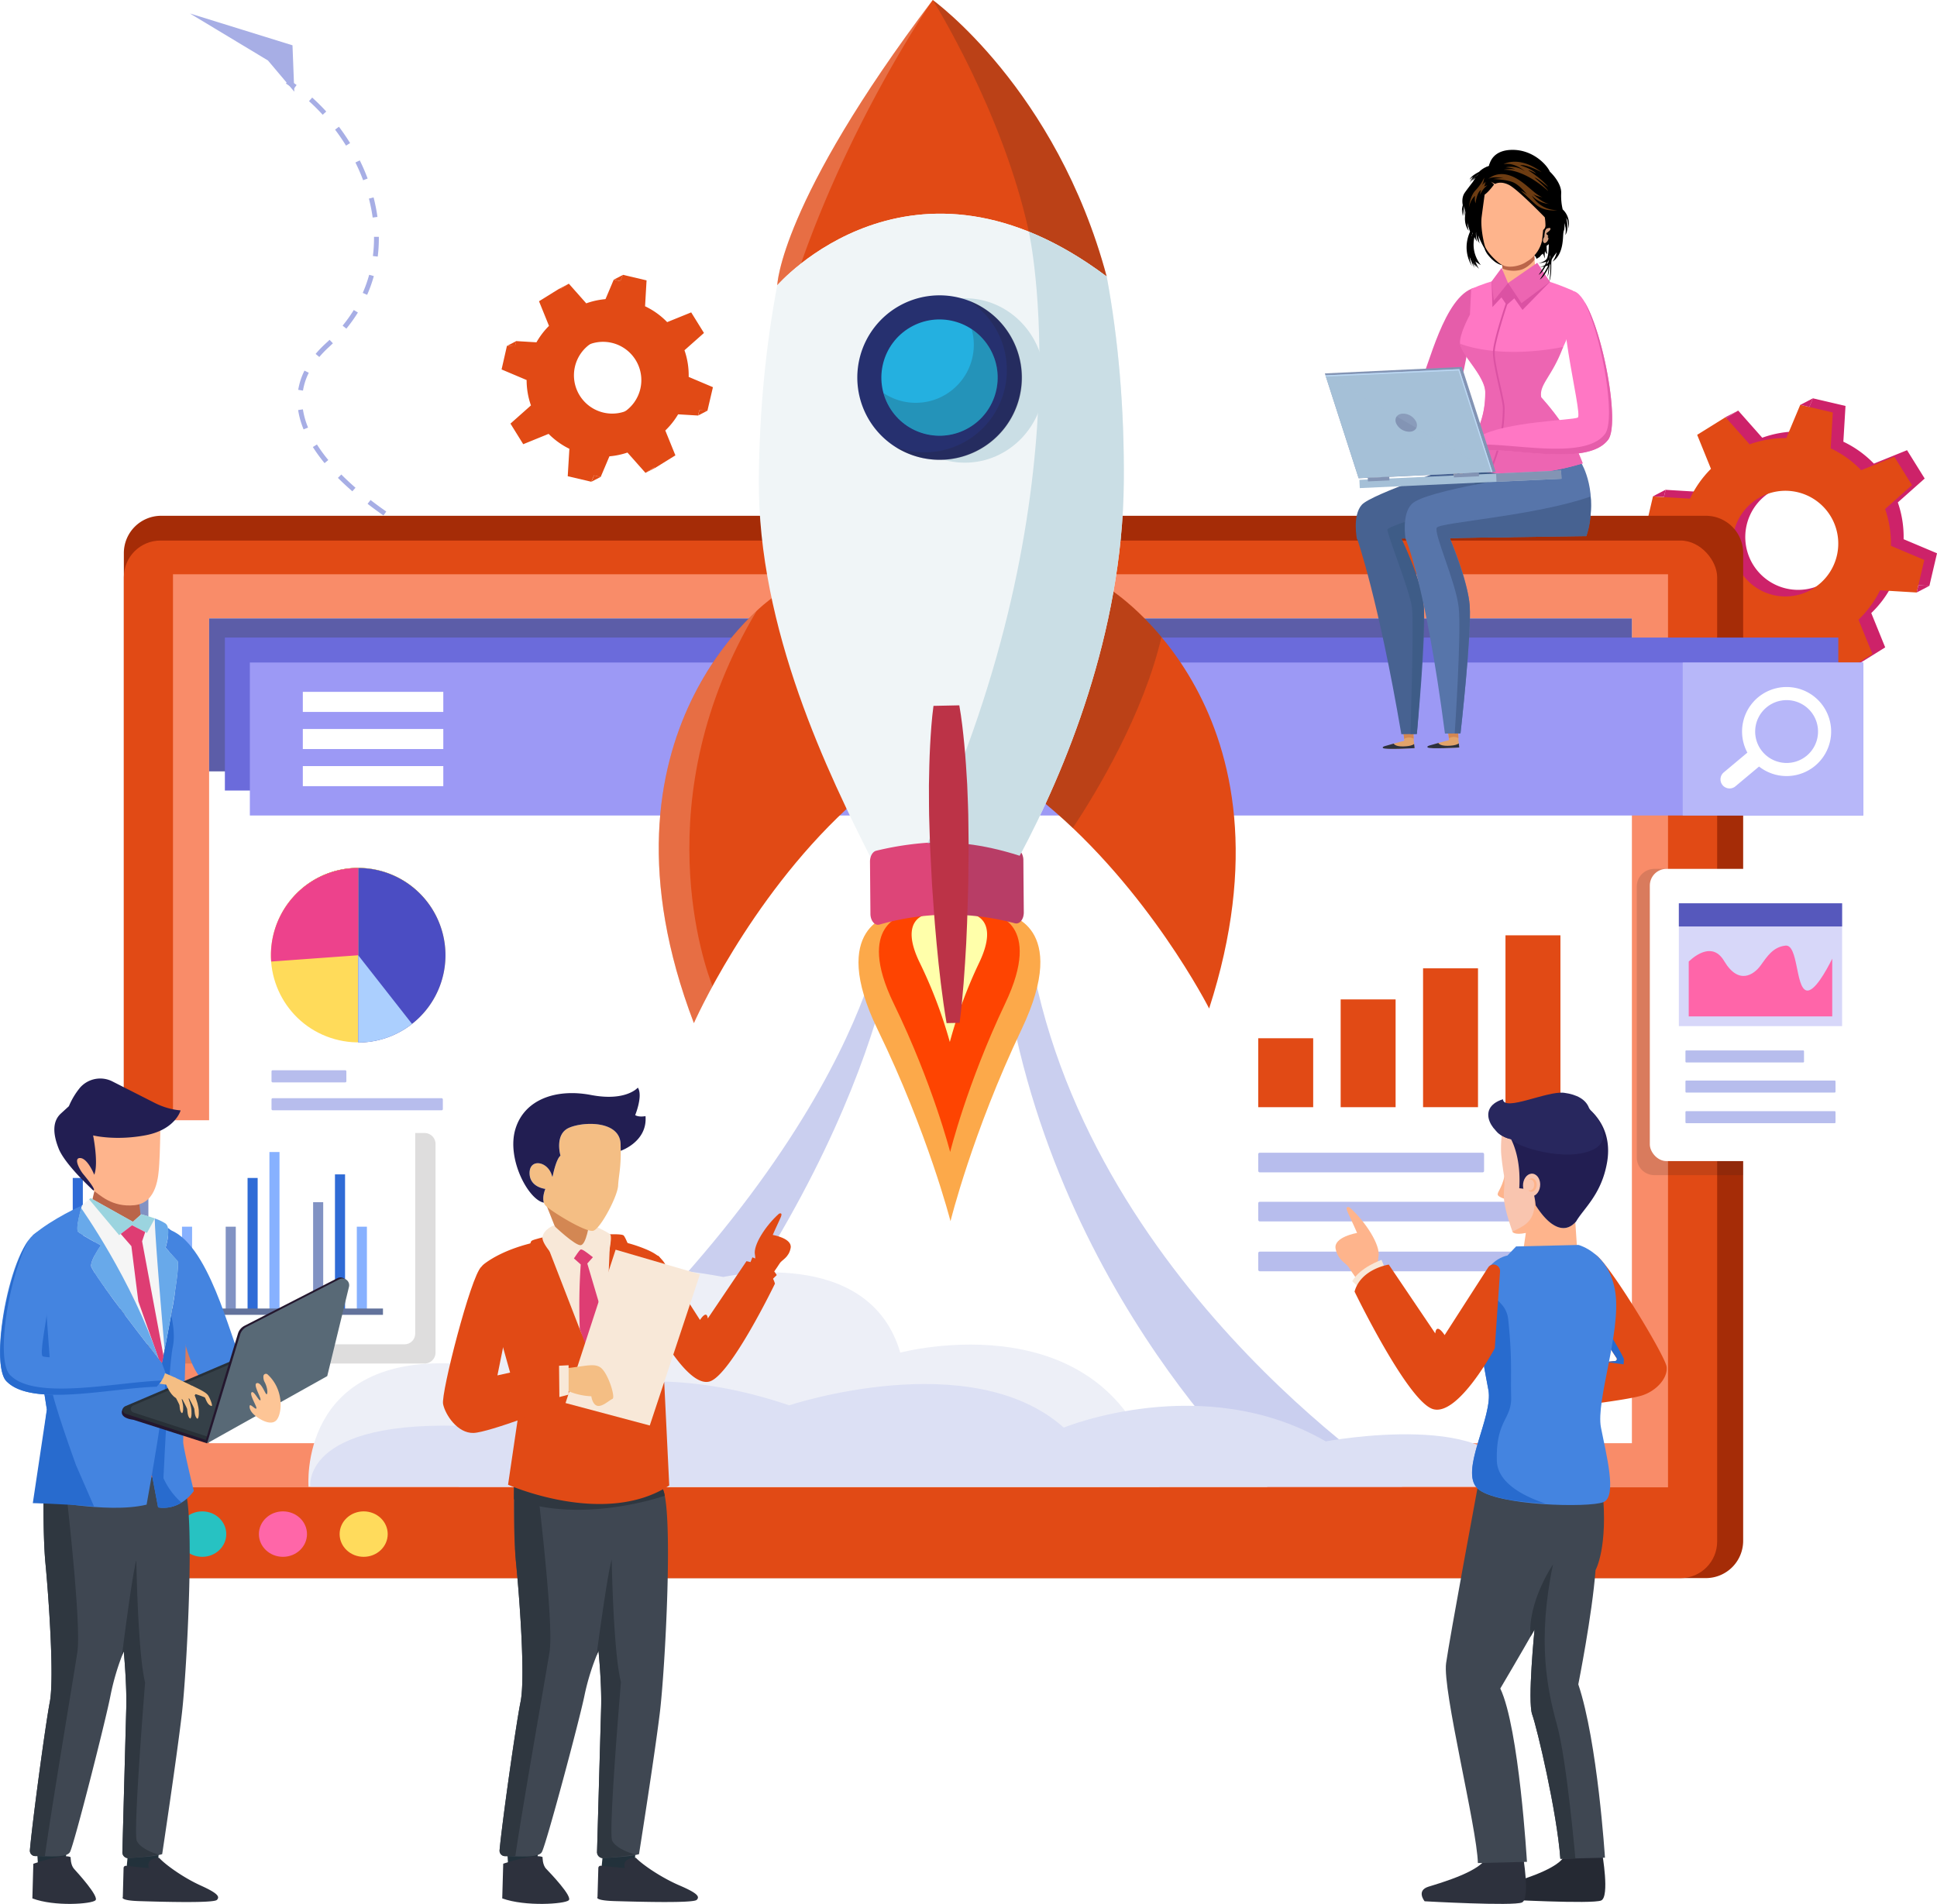 <svg xmlns="http://www.w3.org/2000/svg" xmlns:xlink="http://www.w3.org/1999/xlink" viewBox="0 0 1297.8 1275.92"><defs><style>.cls-1{mask:url(#mask);}.cls-2,.cls-73{mix-blend-mode:multiply;}.cls-2{fill:url(#linear-gradient);}.cls-3{isolation:isolate;}.cls-4{fill:#a7aee5;}.cls-5{fill:#e14a15;}.cls-6{fill:#cd2269;}.cls-38,.cls-7{fill:#fff;}.cls-8{fill:#a52c07;}.cls-9{fill:#f98c69;}.cls-10{fill:#27c2c2;}.cls-11{fill:#ff66a8;}.cls-12{fill:#ffdb5c;}.cls-13{fill:#5c5da8;}.cls-14{fill:#b7bded;}.cls-15{fill:#6b6bdb;}.cls-16{fill:#9c99f5;}.cls-17{fill:#b7b7f9;}.cls-18{fill:#fdb515;}.cls-19{fill:#8192c3;}.cls-20{fill:#373069;}.cls-21{fill:#eae8eb;}.cls-22{fill:#ffdb5a;}.cls-23{fill:#4b4dc3;}.cls-24{fill:#ed428c;}.cls-25{fill:#abcffe;}.cls-26{fill:#cacfef;}.cls-27{fill:#edeff7;}.cls-28{fill:#dce0f4;}.cls-29{fill:#fca94a;}.cls-30{fill:#fe4401;}.cls-31{fill:#ffa;}.cls-32,.cls-40{fill:#231f20;}.cls-32,.cls-38,.cls-73{opacity:0.2;}.cls-33{fill:#f0f5f7;}.cls-34{fill:#dd4578;}.cls-35{fill:#cadee5;}.cls-36{fill:#26306f;}.cls-37{fill:#24b0e0;}.cls-39{fill:#bc3347;}.cls-40{opacity:0.15;}.cls-41{fill:#2f6bd6;}.cls-42{fill:#87b1ff;}.cls-43{fill:#62729b;}.cls-44{fill:#d7d7f9;}.cls-45{fill:#5658bc;}.cls-46{fill:#ff65a9;}.cls-47{fill:#22313b;}.cls-48{fill:#3f4752;}.cls-49{fill:#2f3740;}.cls-50{fill:#2d313d;}.cls-51{fill:#330e00;}.cls-52{fill:#f8e8d8;}.cls-53{mask:url(#mask-2);}.cls-54{fill:url(#linear-gradient-2);}.cls-55{fill:#d38753;}.cls-56{fill:#de3d73;}.cls-57{fill:#3f3e3c;}.cls-58{fill:#f4be84;}.cls-59{fill:#221e52;}.cls-60{fill:#fdc596;}.cls-61{fill:#e55daa;}.cls-62{fill:#e2a36a;}.cls-63{fill:#476291;}.cls-64{fill:#3e5c87;}.cls-65{fill:#5775aa;}.cls-66{fill:#ff77c4;}.cls-67{fill:#feb48c;}.cls-68{fill:#ba6549;}.cls-69{fill:#ed65b2;}.cls-70{fill:#db52a3;}.cls-71{fill:#8394b4;}.cls-72,.cls-73{fill:#a5c0d7;}.cls-74{fill:#bad6f2;}.cls-75{fill:#f6f7f4;}.cls-76{fill:#6d3c12;}.cls-77{fill:#d6a183;}.cls-78{fill:#286bce;}.cls-79{fill:#f9c5af;}.cls-80{fill:#28275e;}.cls-81{fill:#252933;}.cls-82{fill:#4484e0;}.cls-83{fill:#f5f5f5;}.cls-84{fill:#9bd4df;}.cls-85{fill:#68a9ea;}.cls-86{fill:#24172e;}.cls-87{fill:#283037;}.cls-88{fill:#354048;}.cls-89{fill:#586976;}.cls-90{filter:url(#luminosity-noclip-2);}.cls-91{filter:url(#luminosity-noclip);}</style><filter id="luminosity-noclip" x="740.77" y="-9192" width="41.27" height="32766" filterUnits="userSpaceOnUse" color-interpolation-filters="sRGB"><feFlood flood-color="#fff" result="bg"/><feBlend in="SourceGraphic" in2="bg"/></filter><mask id="mask" x="740.77" y="-9192" width="41.27" height="32766" maskUnits="userSpaceOnUse"><g class="cls-91"/></mask><linearGradient id="linear-gradient" x1="-3687.52" y1="1298.93" x2="-3656.03" y2="1384.93" gradientTransform="translate(4454.01)" gradientUnits="userSpaceOnUse"><stop offset="0" stop-color="#fff"/><stop offset="0.06" stop-color="#ececec"/><stop offset="0.41" stop-color="#888"/><stop offset="0.7" stop-color="#3f3f3f"/><stop offset="0.9" stop-color="#111"/><stop offset="1"/></linearGradient><filter id="luminosity-noclip-2" x="740.77" y="1280.54" width="41.27" height="103.3" filterUnits="userSpaceOnUse" color-interpolation-filters="sRGB"><feFlood flood-color="#fff" result="bg"/><feBlend in="SourceGraphic" in2="bg"/></filter><mask id="mask-2" x="367.61" y="827.12" width="41.27" height="103.3" maskUnits="userSpaceOnUse"><g class="cls-90"><g transform="translate(-373.16 -453.41)"><g class="cls-1"><path class="cls-2" d="M779,1300.72c2.45-.57,2.56-8.22,2.56-8.22l.49-11.57-.08-.17c-.61,0-1.74-.19-2.3-.22l-37.76,4.18c.14.45-1.37,3.59-1.1,4.48,2.19,6.44,9.24,15.69,10.65,15.92,1.66.26,5.88-4.57,6.45-6.15.87.78,2.35,3.12,3.22,3.9.46,11.25,0,26.06-.13,39.74L776.26,1382c.48.64,1,1.24,1.44,1.81l1.41-33.44q-6.39-24.15-12.77-48.3c1.35-1.85,3.1-3.23,4.45-5.08A11.85,11.85,0,0,0,779,1300.72Z"/></g></g></g></mask><linearGradient id="linear-gradient-2" x1="-3687.52" y1="1298.93" x2="-3656.03" y2="1384.93" gradientTransform="translate(4454.01)" gradientUnits="userSpaceOnUse"><stop offset="0" stop-color="#cfd4d8"/><stop offset="1" stop-color="#cfd4d8"/></linearGradient></defs><g class="cls-3"><g id="Layer_1" data-name="Layer 1"><path class="cls-4" d="M646.72,809.45s-2.1-1.17-5.6-3.34l1.7-2.75c3.41,2.11,5.46,3.26,5.48,3.27Z" transform="translate(-373.16 -453.41)"/><path class="cls-4" d="M630.1,798.87c-3.66-2.55-7.25-5.18-10.66-7.82l2-2.55c3.37,2.61,6.91,5.2,10.52,7.71Zm-20.88-16.2c-3.42-3-6.67-6-9.66-9l2.29-2.27c2.93,2.95,6.13,5.94,9.5,8.88Zm-18.59-18.88A106.32,106.32,0,0,1,582.78,753l2.73-1.73a104.12,104.12,0,0,0,7.61,10.43Zm-14.06-22.61a56.91,56.91,0,0,1-3.28-10.81c-.14-.72-.27-1.44-.37-2.16l3.19-.47c.1.67.22,1.35.35,2a53.55,53.55,0,0,0,3.1,10.19Zm-.41-26-3.19-.52a45,45,0,0,1,4.19-12.88l2.89,1.44A41.65,41.65,0,0,0,576.16,715.17Zm10.94-22.52-2.47-2.08a76.65,76.65,0,0,1,6.84-7.09c.85-.77,1.69-1.55,2.5-2.34l2.24,2.32c-.83.81-1.68,1.61-2.55,2.41A71.53,71.53,0,0,0,587.1,692.65Zm18.12-19-2.51-2a99.25,99.25,0,0,0,7.49-10.5l2.75,1.7A103.18,103.18,0,0,1,605.22,673.67ZM619.15,651l-2.95-1.3a89.67,89.67,0,0,0,4.31-12.13l3.11.86A91.61,91.61,0,0,1,619.15,651Zm7.09-25.64L623,625a94.84,94.84,0,0,0,.75-12.87l3.23,0A98,98,0,0,1,626.24,625.39Zm-.19-26.58-3.2.43c-.28-2-.6-4-1-6q-.66-3.37-1.52-6.72l3.13-.8c.59,2.29,1.11,4.62,1.56,6.91C625.43,594.71,625.77,596.75,626.05,598.81Zm-9.6-24.59a128.76,128.76,0,0,0-5.15-11.88l2.9-1.43c2,4,3.74,8.08,5.28,12.18ZM605,551c-2.28-3.67-4.74-7.27-7.33-10.7l2.57-1.95c2.66,3.51,5.18,7.19,7.5,10.95Zm-15.63-20.67c-2.93-3.21-6-6.28-9.19-9.13l2.15-2.4c3.25,2.92,6.42,6.07,9.42,9.35Z" transform="translate(-373.16 -453.41)"/><path class="cls-4" d="M570,513c-1.73-1.26-3.49-2.45-5.26-3.58l1.74-2.72c1.82,1.16,3.62,2.39,5.41,3.67Z" transform="translate(-373.16 -453.41)"/><path class="cls-5" d="M834.58,706a50.92,50.92,0,0,0-2.82-17.86l13.06-11.58-8.56-13.8-16.09,6.53a50.84,50.84,0,0,0-14.81-10.63l1-17.35-15.8-3.71-6.8,16.1a50.78,50.78,0,0,0-17.81,3l-11.67-13.17-13.79,8.56,6.69,16.5A50.88,50.88,0,0,0,737,683.08l-18-1.08-3.7,15.81,16.77,7.09a50.94,50.94,0,0,0,2.89,17L721.33,734.1l8.56,13.8L747,741a51.12,51.12,0,0,0,13.91,10l-1.1,18.38,15.8,3.7,7.13-16.87a51.07,51.07,0,0,0,17.09-2.69l12.06,13.61,13.79-8.56-6.76-16.66a50.81,50.81,0,0,0,10.44-14.28l17.77,1.07,3.7-15.81Zm-37.69,20.73a25.65,25.65,0,1,1,8.26-35.32A25.64,25.64,0,0,1,796.89,726.74Z" transform="translate(-373.16 -453.41)"/><path class="cls-5" d="M828.41,709.21a50.91,50.91,0,0,0-2.81-17.86l13.06-11.58L830.1,666,814,672.5a50.88,50.88,0,0,0-14.82-10.63l1-17.35-15.81-3.7-6.8,16.09a50.86,50.86,0,0,0-17.81,3l-11.67-13.17-13.79,8.56,6.69,16.5a51,51,0,0,0-10.17,14.45l-18-1.08L709.22,701,726,708.1a51,51,0,0,0,2.9,17L715.17,737.3l8.56,13.8,17-6.92a51.17,51.17,0,0,0,13.92,10l-1.11,18.38,15.81,3.7,7.13-16.87a51,51,0,0,0,17.08-2.69l12.07,13.61,13.79-8.56-6.76-16.66a50.81,50.81,0,0,0,10.44-14.28l17.76,1.07,3.7-15.81Zm-37.69,20.73A25.65,25.65,0,1,1,799,694.62,25.63,25.63,0,0,1,790.72,729.94Z" transform="translate(-373.16 -453.41)"/><polygon class="cls-5" points="339.76 231.78 345.1 232.1 345.92 228.58 339.76 231.78"/><polygon class="cls-5" points="411.27 187.4 417.44 184.2 415.65 188.43 411.27 187.4"/><polygon class="cls-5" points="374.99 193.35 381.16 190.15 375.35 193.76 374.99 193.35"/><polygon class="cls-5" points="396.24 322.84 402.4 319.64 398.02 318.61 396.24 322.84"/><polygon class="cls-5" points="467.75 278.46 473.92 275.26 468.58 274.94 467.75 278.46"/><polygon class="cls-5" points="432.52 316.89 438.68 313.69 438.32 313.29 432.52 316.89"/><path class="cls-6" d="M1648.59,814.77a70.34,70.34,0,0,0-3.88-24.66l18-16-11.82-19-22.22,9a70.39,70.39,0,0,0-20.45-14.69l1.44-23.95-21.82-5.11-9.39,22.21a70.43,70.43,0,0,0-24.59,4.19l-16.11-18.19-19,11.82,9.24,22.78a70.28,70.28,0,0,0-14.06,20l-24.79-1.5L1484,803.44l23.15,9.79a70.16,70.16,0,0,0,4,23.54l-18.93,16.78,11.82,19.05L1527.6,863a70.25,70.25,0,0,0,19.22,13.8l-1.53,25.38,21.82,5.11L1577,884a70.26,70.26,0,0,0,23.6-3.72l16.65,18.8,19-11.82-9.33-23a70,70,0,0,0,14.41-19.71l24.53,1.48,5.11-21.83Zm-52,28.62A35.41,35.41,0,1,1,1608,794.63,35.39,35.39,0,0,1,1596.55,843.39Z" transform="translate(-373.16 -453.41)"/><path class="cls-5" d="M1640.08,819.19a70.34,70.34,0,0,0-3.88-24.66l18-16-11.82-19-22.22,9a70.39,70.39,0,0,0-20.45-14.69l1.44-24-21.82-5.12L1570,747a70.24,70.24,0,0,0-24.59,4.19L1529.27,733l-19,11.82,9.24,22.78a70.28,70.28,0,0,0-14.06,20l-24.79-1.5-5.11,21.83,23.15,9.79a70.11,70.11,0,0,0,4,23.53L1483.73,858l11.82,19,23.54-9.56a70.25,70.25,0,0,0,19.22,13.8l-1.53,25.38,21.82,5.11,9.84-23.3a70.25,70.25,0,0,0,23.6-3.71l16.65,18.79,19-11.81-9.33-23A70.07,70.07,0,0,0,1632.81,849l24.53,1.48,5.11-21.82Zm-52,28.62a35.41,35.41,0,1,1,11.42-48.76A35.39,35.39,0,0,1,1588,847.81Z" transform="translate(-373.16 -453.41)"/><polygon class="cls-6" points="1107.46 332.62 1114.83 333.06 1115.97 328.2 1107.46 332.62"/><polygon class="cls-6" points="1206.2 271.34 1214.71 266.92 1212.24 272.75 1206.2 271.34"/><polygon class="cls-6" points="1156.11 279.56 1164.62 275.14 1156.6 280.11 1156.11 279.56"/><polygon class="cls-6" points="1185.44 458.34 1193.95 453.92 1187.9 452.5 1185.44 458.34"/><polygon class="cls-6" points="1284.18 397.06 1292.69 392.64 1285.32 392.2 1284.18 397.06"/><polygon class="cls-6" points="1235.53 450.12 1244.04 445.7 1243.55 445.14 1235.53 450.12"/><polygon class="cls-7" points="152.1 62.63 110.41 0.73 224.58 23.78 195.97 30.36 179.52 40.52 152.1 62.63"/><polygon class="cls-4" points="127.26 9.04 195.97 30.36 197.18 61.45 179.52 40.52 127.26 9.04"/><path class="cls-8" d="M1516.16,799.07H481.07a25,25,0,0,0-24.93,25.11v661.74A25,25,0,0,0,481.07,1511H1516.16a25,25,0,0,0,24.93-25.11V824.18A25,25,0,0,0,1516.16,799.07Z" transform="translate(-373.16 -453.41)"/><rect class="cls-5" x="82.98" y="362.26" width="1067.52" height="695.36" rx="24.53"/><rect class="cls-9" x="115.9" y="384.85" width="1001.68" height="611.91"/><rect class="cls-7" x="140.1" y="414.43" width="953.28" height="552.75"/><path class="cls-10" d="M524.76,1481.51c0,8.41-7.21,15.23-16.1,15.23s-16.11-6.82-16.11-15.23,7.21-15.23,16.11-15.23S524.76,1473.1,524.76,1481.51Z" transform="translate(-373.16 -453.41)"/><path class="cls-11" d="M578.85,1481.51c0,8.41-7.22,15.23-16.11,15.23s-16.11-6.82-16.11-15.23,7.21-15.23,16.11-15.23S578.85,1473.1,578.85,1481.51Z" transform="translate(-373.16 -453.41)"/><path class="cls-12" d="M632.93,1481.51c0,8.41-7.21,15.23-16.11,15.23s-16.11-6.82-16.11-15.23,7.21-15.23,16.11-15.23S632.93,1473.1,632.93,1481.51Z" transform="translate(-373.16 -453.41)"/><rect class="cls-13" x="140.1" y="414.43" width="953.28" height="102.52"/><rect class="cls-14" x="843.03" y="772.52" width="151.31" height="13.15" rx="0.92"/><rect class="cls-14" x="843.03" y="805.39" width="191.5" height="13.15" rx="0.94"/><rect class="cls-14" x="843.03" y="838.81" width="191.5" height="13.15" rx="0.94"/><rect class="cls-5" x="843.03" y="695.8" width="36.81" height="46.2"/><rect class="cls-5" x="898.25" y="669.77" width="36.81" height="72.23"/><rect class="cls-5" x="953.46" y="648.94" width="36.81" height="93.05"/><rect class="cls-5" x="1008.68" y="626.82" width="36.81" height="115.18"/><polygon class="cls-15" points="1110.7 427.27 150.67 427.27 150.67 529.79 1110.7 529.79 1231.68 529.79 1231.68 427.27 1110.7 427.27"/><rect class="cls-16" x="167.4" y="444" width="1081" height="102.52"/><rect class="cls-17" x="1127.43" y="444" width="120.98" height="102.52"/><path class="cls-7" d="M1589.38,966.52a29.84,29.84,0,1,0-45.47-8.73l-16,13.4a6.09,6.09,0,0,0,7.83,9.32l16-13.39A29.88,29.88,0,0,0,1589.38,966.52Zm-35.31-9.3a21.06,21.06,0,1,1,29.67,2.58A21.09,21.09,0,0,1,1554.07,957.22Z" transform="translate(-373.16 -453.41)"/><rect class="cls-7" x="202.89" y="463.66" width="94.12" height="13.45"/><rect class="cls-7" x="202.89" y="488.54" width="94.12" height="13.45"/><rect class="cls-7" x="202.89" y="513.41" width="94.12" height="13.45"/><rect class="cls-7" x="159.99" y="552.08" width="162.76" height="239.51" rx="14.34"/><rect class="cls-14" x="181.91" y="717.25" width="50.16" height="8.13" rx="0.74"/><rect class="cls-14" x="181.91" y="735.98" width="114.8" height="8.1" rx="0.78"/><rect class="cls-14" x="181.91" y="756.28" width="74.74" height="7.47" rx="0.55"/><circle class="cls-18" cx="613.13" cy="1093.06" r="58.06" transform="translate(-1012.19 586.55) rotate(-58.28)"/><path class="cls-19" d="M671.19,1093.06a58.06,58.06,0,0,0-58.06-58v116.11A58.06,58.06,0,0,0,671.19,1093.06Z" transform="translate(-373.16 -453.41)"/><path class="cls-20" d="M555.07,1093.06c0,1.42.07,2.81.17,4.2l57.89-4.2v-58A58.05,58.05,0,0,0,555.07,1093.06Z" transform="translate(-373.16 -453.41)"/><path class="cls-21" d="M648.93,1138.75l-35.8-45.69v58.06A57.79,57.79,0,0,0,648.93,1138.75Z" transform="translate(-373.16 -453.41)"/><circle class="cls-22" cx="613.16" cy="1093.59" r="58.47" transform="translate(-991.37 876.05) rotate(-71.57)"/><path class="cls-23" d="M671.63,1093.59a58.47,58.47,0,0,0-58.47-58.47v116.94A58.47,58.47,0,0,0,671.63,1093.59Z" transform="translate(-373.16 -453.41)"/><path class="cls-24" d="M554.69,1093.59c0,1.42.06,2.83.16,4.22l58.31-4.22v-58.47A58.47,58.47,0,0,0,554.69,1093.59Z" transform="translate(-373.16 -453.41)"/><path class="cls-25" d="M649.22,1139.6l-36.06-46v58.47A58.18,58.18,0,0,0,649.22,1139.6Z" transform="translate(-373.16 -453.41)"/><path class="cls-26" d="M965,1075.49S945.27,1240,680.49,1449.77h632.12s-222-142.65-251.73-374.59Z" transform="translate(-373.16 -453.41)"/><path class="cls-7" d="M974,1075.49S959.92,1240,770.79,1449.77h451.53s-158.57-142.65-179.81-374.59Z" transform="translate(-373.16 -453.41)"/><path class="cls-27" d="M579.88,1449.77s-7.36-90,101.82-82.26c0,0,24.87-87,176.09-58.32,0,0,97.43-21.74,118.56,50.72,0,0,143.22-38.48,173.74,89.86Z" transform="translate(-373.16 -453.41)"/><path class="cls-28" d="M581.12,1449.77s-7.11-49.59,122.16-39.64c0,0,71.23-58.27,198.62-14.92,0,0,121.72-40.5,184,14.92,0,0,93.41-38.37,175.51,9.24,0,0,120.59-22.47,126.11,30.4Z" transform="translate(-373.16 -453.41)"/><path class="cls-29" d="M1047.74,1066.26l-38.6.16-38.6.15s-43,7.56-9.3,76.92S1010,1271.81,1010,1271.81s14.57-59.09,47.69-128.72S1047.74,1066.26,1047.74,1066.26Z" transform="translate(-373.16 -453.41)"/><path class="cls-30" d="M1039,1066.29l-29.89.13-29.88.12s-33.3,5.85-7.21,59.55,37.75,99.35,37.75,99.35,11.28-45.75,36.92-99.66S1039,1066.29,1039,1066.29Z" transform="translate(-373.16 -453.41)"/><path class="cls-31" d="M1025.17,1066.35l-16,.07-16,.06s-17.85,3.14-3.86,31.94a313.62,313.62,0,0,1,20.24,53.29,314.35,314.35,0,0,1,19.81-53.45C1043.06,1069.34,1025.17,1066.35,1025.17,1066.35Z" transform="translate(-373.16 -453.41)"/><path class="cls-5" d="M890.17,854.34s-126.76,89.09-52.1,284.73c0,0,36.1-82,102.36-143.59C940.43,995.48,920.35,859.52,890.17,854.34Z" transform="translate(-373.16 -453.41)"/><path class="cls-5" d="M1116.56,848.13s131.17,81.32,66.73,281.14c0,0-40.28-79.69-109.62-137.2C1073.67,992.07,1086.7,855.11,1116.56,848.13Z" transform="translate(-373.16 -453.41)"/><path class="cls-32" d="M1151.36,880.35c-18.37-22-34.8-32.22-34.8-32.22-29.86,7-42.89,143.94-42.89,143.94,6.35,5.26,12.44,10.71,18.29,16.26C1107.89,984.22,1139.08,932.47,1151.36,880.35Z" transform="translate(-373.16 -453.41)"/><path class="cls-5" d="M1114.65,638.73h0C1080.94,513,998.1,453.41,998.1,453.41,895.44,589.28,893.93,644.57,893.93,644.57h0S984,540.66,1114.65,638.73Z" transform="translate(-373.16 -453.41)"/><path class="cls-33" d="M1056.36,1026.91c30.09-56.32,68.83-148.91,69.75-250.16.45-49.53-3.7-96.4-11.46-138-130.69-98.07-220.72,5.84-220.72,5.84C886.4,684,882,727.85,881.58,774.16c-.91,100.84,47,198.9,75.9,255.88C957.93,1029.93,988.68,1005.27,1056.36,1026.91Z" transform="translate(-373.16 -453.41)"/><path class="cls-34" d="M1059.09,1064.91c0,4.59-2.81,8.08-5.94,7.25a169.32,169.32,0,0,0-90.74.87c-3.12.89-6-2.55-6.06-7.14l-.29-35.08c0-3.58,1.73-6.68,4.18-7.27a207.62,207.62,0,0,1,94.27-.9c2.47.55,4.27,3.61,4.3,7.19Q1058.95,1047.38,1059.09,1064.91Z" transform="translate(-373.16 -453.41)"/><ellipse class="cls-35" cx="646.46" cy="254.97" rx="53.4" ry="55.1"/><path class="cls-36" d="M1036.19,662.71A55.1,55.1,0,1,0,1046.36,740,55.11,55.11,0,0,0,1036.19,662.71Z" transform="translate(-373.16 -453.41)"/><path class="cls-32" d="M1036.19,662.71a55.27,55.27,0,0,0-14.05-7.83c1.4.89,2.78,1.84,4.13,2.87a55.11,55.11,0,0,1-53,95.26,55.1,55.1,0,0,0,63-90.3Z" transform="translate(-373.16 -453.41)"/><circle class="cls-37" cx="1002.64" cy="706.43" r="38.96" transform="translate(-592.66 149.61) rotate(-30.33)"/><path class="cls-32" d="M1026.37,675.52c-.71-.55-1.45-1-2.18-1.51a38.9,38.9,0,0,1-59,42.85,38.94,38.94,0,1,0,61.22-41.34Z" transform="translate(-373.16 -453.41)"/><path class="cls-38" d="M893.93,644.57A124.92,124.92,0,0,1,909.85,630c34.9-99.7,88.25-176.6,88.25-176.6C895.44,589.28,893.93,644.57,893.93,644.57Z" transform="translate(-373.16 -453.41)"/><path class="cls-38" d="M838.07,1139.07s4.24-9.63,12.48-24.75c-4.64-11.69-46.21-125.09,29.68-251.64C851.88,888.9,776.52,977.77,838.07,1139.07Z" transform="translate(-373.16 -453.41)"/><path class="cls-32" d="M1059.09,1064.91q-.13-17.54-.28-35.08c0-3.58-1.83-6.64-4.3-7.19a208.69,208.69,0,0,0-45.8-5c-4.78,0-9.42.2-13.92.52.18.08,24.85,11.91,16.8,48.23a171.7,171.7,0,0,1,41.56,5.75C1056.28,1073,1059.13,1069.5,1059.09,1064.91Z" transform="translate(-373.16 -453.41)"/><path class="cls-32" d="M998.1,453.42s46.8,74.27,64.39,155.25c16.51,6.65,33.94,16.39,52.16,30.06C1081,513,998.13,453.43,998.1,453.42Z" transform="translate(-373.16 -453.41)"/><path class="cls-35" d="M1114.65,638.73c-18.22-13.67-35.65-23.41-52.16-30.06,0,0,39.4,175.85-67.7,409.51,0,.08-.07.17-.11.25,15.44-1.29,35.86.22,61.68,8.48,30.09-56.32,68.83-148.91,69.75-250.16C1126.56,727.22,1122.41,680.35,1114.65,638.73Z" transform="translate(-373.16 -453.41)"/><path class="cls-39" d="M1015.9,926.1c1.57,8.83,2.53,17.68,3.38,26.52s1.39,17.71,1.91,26.56c.32,8.86.78,17.72.8,26.58l.15,13.3-.12,13.3-.12,13.31-.37,13.3c-.19,8.87-.61,17.75-1,26.62-1,17.76-2.16,35.51-4.42,53.29l-8.74.19c-3-17.67-5-35.36-6.66-53.06-.8-8.85-1.6-17.7-2.16-26.55l-.93-13.28-.68-13.29-.67-13.28-.41-13.29c-.35-8.86-.27-17.73-.32-26.6.15-8.87.31-17.74.79-26.61s1.07-17.76,2.26-26.65Z" transform="translate(-373.16 -453.41)"/><path class="cls-40" d="M657.63,1212.72H456.14V1367.2H657.63a7.34,7.34,0,0,0,7.34-7.36V1220.08A7.35,7.35,0,0,0,657.63,1212.72Z" transform="translate(-373.16 -453.41)"/><rect class="cls-7" x="2.41" y="750.76" width="275.79" height="150.16" rx="7.15"/><rect class="cls-19" x="34.1" y="840.07" width="6.76" height="39.55"/><rect class="cls-41" x="48.74" y="789.43" width="6.76" height="90.2"/><rect class="cls-42" x="63.38" y="822.09" width="6.76" height="57.53"/><rect class="cls-19" x="92.66" y="789.43" width="6.76" height="90.2"/><rect class="cls-41" x="107.3" y="840.07" width="6.76" height="39.55"/><rect class="cls-42" x="121.94" y="822.09" width="6.76" height="57.53"/><rect class="cls-19" x="151.22" y="822.09" width="6.76" height="57.53"/><rect class="cls-41" x="165.87" y="789.43" width="6.76" height="90.2"/><rect class="cls-42" x="180.51" y="772.05" width="6.76" height="107.58"/><rect class="cls-19" x="209.79" y="805.67" width="6.76" height="73.96"/><rect class="cls-41" x="224.43" y="787.03" width="6.76" height="92.59"/><rect class="cls-42" x="239.07" y="822.09" width="6.76" height="57.53"/><rect class="cls-43" x="24.03" y="876.93" width="232.56" height="4.23"/><path class="cls-40" d="M1541.09,1035.7h-59.42a11.79,11.79,0,0,0-11.85,11.73v181.79a11.79,11.79,0,0,0,11.85,11.73h59.42Z" transform="translate(-373.16 -453.41)"/><rect class="cls-7" x="1105.39" y="582.28" width="148.29" height="195.86" rx="11.19"/><rect class="cls-14" x="1129.26" y="703.95" width="79.44" height="8.07" rx="0.52"/><rect class="cls-14" x="1129.26" y="724.13" width="100.54" height="8.07" rx="0.54"/><rect class="cls-14" x="1129.26" y="744.65" width="100.54" height="8.07" rx="0.54"/><rect class="cls-44" x="1124.84" y="605.36" width="109.38" height="82.31"/><rect class="cls-45" x="1124.84" y="605.36" width="109.38" height="15.53"/><path class="cls-46" d="M1600.77,1095.87c-3.92,7.92-12.15,22.91-17.44,21.26-7.16-2.24-5.37-30.89-13.87-30s-12.52,7.61-16.77,13.42-14.53,13.43-24.37-3.13c-7.41-12.47-18.62-4.39-23.7.37v36.78h96.15Z" transform="translate(-373.16 -453.41)"/><path class="cls-47" d="M777.49,1691.79,776,1707s14.89,6.35,17.54,3.33,4.46-2.22,4.46-2.22l1.26-19.26Z" transform="translate(-373.16 -453.41)"/><polygon class="cls-47" points="339.41 1233.71 340.34 1248.32 359.73 1247.35 362.03 1231.08 339.41 1233.71"/><path class="cls-48" d="M718.9,1500.84c-1.62-15.86-1.49-40.26-1.3-52.53h96.92a7.09,7.09,0,0,1,2.28,2.09c7.83,12.55,2.08,121.51-1.62,151.45S801.3,1696,801.3,1696c-6.34,1.83-15.84,2-23.63,2.66a4,4,0,0,1-4.48-4l2.74-96.55c.47-16.37-1.76-38.29-1.76-38.29a157.61,157.61,0,0,0-9.39,29.78c-3.31,16.3-25.57,99.58-28.57,105-2.33,4.18-16,2.77-24.56,2.74a3.69,3.69,0,0,1-3.76-3.93c1.73-19,11-84.54,14.06-99.51C725.26,1577.5,721.12,1522.76,718.9,1500.84Z" transform="translate(-373.16 -453.41)"/><path class="cls-49" d="M719.2,1609.87c.16-1,.32-2,.47-3s.34-2.12.51-3.12c.53-3.25,1-6,1.41-8.16l.12-.59c.08-.44.16-.87.24-1.24,1.24-6.11,1.44-17.63,1.07-30.8-.2-7.68-.6-15.92-1.09-24-.91-15-2.13-29.29-3-38.19v-.06c-.09-.86-.17-1.75-.24-2.66,0-.26,0-.53-.07-.81-.06-.78-.13-1.59-.18-2.4,0-.17,0-.33,0-.5-.06-1-.12-1.93-.18-2.92,0-.3,0-.61,0-.92,0-.77-.08-1.55-.11-2.34,0-.28,0-.55,0-.83-.05-1-.09-2-.13-3l0-.86c0-.81-.05-1.62-.07-2.43l0-1c0-1-.06-2-.08-3,0-.3,0-.59,0-.88,0-.8,0-1.59,0-2.38,0-.35,0-.7,0-1,0-1,0-2,0-3v-.39l0-2.73v-1c0-.83,0-1.65,0-2.46v-.51c0-1,0-2,0-2.91v-.66c0-.81,0-1.62,0-2.4v-.43c0-.94,0-1.86,0-2.73v-.18q0-1.3,0-2.52v-.08c0-.84,0-1.65,0-2.41H733c4.24,35.92,10.79,96.81,8.38,111.9-3,18.77-18.52,106.28-22.93,137-2.59.07-5,.08-6.83.08a3.69,3.69,0,0,1-3.76-3.93c.43-4.74,1.34-12.4,2.5-21.45.29-2.26.59-4.61.91-7,1.28-9.65,2.76-20.31,4.23-30.47q.27-1.9.54-3.78C717.17,1623.07,718.24,1616,719.2,1609.87Z" transform="translate(-373.16 -453.41)"/><path class="cls-49" d="M783,1498.57c-3.15,10.83-10.18,64.34-10.18,64.34h0c.81-2,1.32-3.15,1.32-3.15s2.23,21.92,1.76,38.29l-2.74,96.55a4,4,0,0,0,4.48,4c6.51-.59,13.92-1,21.36-2.45-5.32-1.06-13.54-4.79-15.66-9.16-2.69-5.53,5.87-106.35,5.87-106.35C784.09,1561.42,783,1498.57,783,1498.57Z" transform="translate(-373.16 -453.41)"/><path class="cls-50" d="M710.32,1702.4s21.19-7.15,26.36-4.42c0,0-.15,5.17,2.4,7.82s17.84,18.61,15.14,21.12-29,4.35-44.56-1.26Z" transform="translate(-373.16 -453.41)"/><path class="cls-50" d="M775.76,1703.77a1.54,1.54,0,0,0-1.71,1.48l-.56,19.53s-2.44,2.29,11.8,2.69,52.19,1.49,54.63-.8.13-4.71-11.6-9.75-24.54-13.66-29.15-18.5c0,0-9.49-.27-7.32,6.86C791.85,1705.28,789.65,1705.22,775.76,1703.77Z" transform="translate(-373.16 -453.41)"/><path class="cls-5" d="M902.91,1289.71c1.15-6.47-12-8.7-12-8.7s2.69-6.19,5-11-.85-3.19-.85-3.19c-8.94,7.93-17.36,21.1-16.1,27.38s-3.35,12.27-3.35,12.27L887.4,1312s6.87-9.79,8.21-12S901.76,1296.18,902.91,1289.71Z" transform="translate(-373.16 -453.41)"/><path class="cls-5" d="M874.81,1302.19l2.46-6.15s11.87,4.06,16.32,11.87l-4.73,4.64Z" transform="translate(-373.16 -453.41)"/><path class="cls-5" d="M815,1295.81c9,13.84,27.16,42.2,27.16,42.2s4.54-7.28,5.22-1l25.92-38.39s15.57,2.34,19.08,15.06c0,0-29.72,61.5-43.8,65.56s-34.38-34-34.38-34l-3.29-48.14A2.23,2.23,0,0,1,815,1295.81Z" transform="translate(-373.16 -453.41)"/><path class="cls-49" d="M717.5,1458.12c0-3.71.06-7.07.1-9.81h96.92a7.09,7.09,0,0,1,2.28,2.09,17.78,17.78,0,0,1,1.75,5.43C798,1462.54,754,1471.9,717.5,1458.12Z" transform="translate(-373.16 -453.41)"/><path class="cls-51" d="M813.69,1414c-.76-2.81-1.38-4.57-1.38-4.57L725.2,1413s-.3,1.78-.78,4.82c.43.6.78,1,.78,1C764.07,1434.73,792.23,1434.74,813.69,1414Z" transform="translate(-373.16 -453.41)"/><path class="cls-5" d="M806.06,1290.67c9.25,3.89,22.23,11.68,10.83,38.6l-4,82.84s4.42,12.77,1.63,15.48c-21.47,20.83-49.65,20.83-88.57,4.94a18.27,18.27,0,0,1-2.31-3.66c-1.43-5.63,3.33-21.34,3.33-21.34l-21.75-67.62s-21.44-29.18-7.25-39.76C720.33,1283.5,769.49,1275.27,806.06,1290.67Z" transform="translate(-373.16 -453.41)"/><path class="cls-5" d="M703.44,1332.18c14.71,17.26,37.89,63.86,52.59,81.12l-17-45.48a165.76,165.76,0,0,0,58.16,50.39c5.42-14.49,11-26.83,21-38.62l3.37,69.34c-43.27,28.24-108-.51-108-.51L721.3,1396Z" transform="translate(-373.16 -453.41)"/><path class="cls-5" d="M780.67,1280.63s8.58-.37,10.14.59,5.47,12.23,6.25,14-10.43,12.27-10.43,12.27,9.26,15.2,8.87,16.42-16.8,67.65-16.8,67.65-39.79-59.35-40.61-62.3,3.81-18.22,3.81-18.22-11.78-8.69-12.5-10.58-2.22-14,0-15.54c1.37-.94,9.29-2.73,9.29-2.73Z" transform="translate(-373.16 -453.41)"/><path class="cls-52" d="M738.69,1285.07h0l22.94,59.19c8.45,21.81,17.78-1,17.78-1l2.64-62.5c-.59,0-1.81-.19-2.39-.22Z" transform="translate(-373.16 -453.41)"/><g class="cls-53"><path class="cls-54" d="M779,1300.72c2.45-.57,2.56-8.22,2.56-8.22l.49-11.57-.08-.17c-.61,0-1.74-.19-2.3-.22l-37.76,4.18c.14.45-1.37,3.59-1.1,4.48,2.19,6.44,9.24,15.69,10.65,15.92,1.66.26,5.88-4.57,6.45-6.15.87.78,2.35,3.12,3.22,3.9.46,11.25,0,26.06-.13,39.74L776.26,1382c.48.64,1,1.24,1.44,1.81l1.41-33.44q-6.39-24.15-12.77-48.3c1.35-1.85,3.1-3.23,4.45-5.08A11.85,11.85,0,0,0,779,1300.72Z" transform="translate(-373.16 -453.41)"/></g><path class="cls-55" d="M770.26,1286.9c-3.66,2.12-11.23,3.22-15.34,3.32-6.11.17-3.66-3.4-5.69-4l-10.54-26.53,26.57-3.07.08,1.52Z" transform="translate(-373.16 -453.41)"/><path class="cls-56" d="M779.41,1343.26l-12.76-43.08,5.58-6.27-9.48-5.8-7.25,6.69,6.75,6a400.82,400.82,0,0,0-.62,43.48l16,41.29Z" transform="translate(-373.16 -453.41)"/><path class="cls-52" d="M744.2,1274.67s14.42,13.81,18.12,13.21,5.62-14.52,5.62-14.52,12.5,5.57,14.11,7.4-1.66,18.08-3.39,19c-3.65,1.84-14.63-10.42-16.63-8.86s-7.66,12-9.52,11.83-16.72-14.86-15.88-20.24S744.2,1274.67,744.2,1274.67Z" transform="translate(-373.16 -453.41)"/><path class="cls-57" d="M776.27,1378.19s-6.73-26.78-3.85-27.81,9.89,31.28,9.89,31.28Z" transform="translate(-373.16 -453.41)"/><polygon class="cls-52" points="412.47 837.5 468.97 853.99 435.35 955.32 378.91 940.27 412.47 837.5"/><path class="cls-58" d="M776,1370.25c-4.9-4.23-13.11-.22-30.18.6-1.7.08-3.59.22-5.61.4-.06,5-.27,10,.09,14.89,4.36-2.13,8.17-3.06,10.76-1.78a44.58,44.58,0,0,0,18.29,4.79s.67,5.52,4,6.38,8-3.71,10.15-4.62S780.87,1374.47,776,1370.25Z" transform="translate(-373.16 -453.41)"/><polygon class="cls-52" points="370.16 915.5 380.97 914.93 380.97 934.64 370.16 937.43 370.16 915.5"/><path class="cls-5" d="M695.49,1302.69c-6.7,5.65-27,84.33-25.46,91.69s9.77,19.61,20.32,19.34S748,1395,748,1395l-.3-29-41.26,9.15,7.75-38.33Z" transform="translate(-373.16 -453.41)"/><path class="cls-58" d="M738.59,1250.16s-10.86-1.05-10.57-11c.29-9.65,12.6-7.48,15.09,2.56a.19.19,0,0,0,.37,0c.58-2.86,2.53-11.61,5.24-13.84,0,0-4.26-14.37,5.8-18.71s34-4.68,34.48,11-1.32,20.47-1.69,27.75-11.76,28.75-16.56,30.28-28.3-13-31.93-16.71S738.59,1250.16,738.59,1250.16Z" transform="translate(-373.16 -453.41)"/><path class="cls-59" d="M805.65,1201.4s-4.3.91-6.91-.67c0,0,5.35-13,1.78-18.43,0,0-7.88,9.43-31.36,4.94s-44.81,3-50.73,23,8.87,47.39,19.13,49.15c-1.33-3.9,1-9.22,1-9.22s-10.86-1.05-10.57-11c.29-9.65,12.6-7.48,15.09,2.56a.19.19,0,0,0,.37,0c.58-2.86,2.53-11.61,5.24-13.84,0,0-4.26-14.37,5.8-18.71s34-4.68,34.48,11c0,1.61.07,3.07.07,4.46h0S807.09,1218.59,805.65,1201.4Z" transform="translate(-373.16 -453.41)"/><path class="cls-60" d="M1290.21,710.84a1.52,1.52,0,0,1,2.55,1,6.54,6.54,0,0,1-.77,3.66c-1.77,3.4-1.94,7.28-1.13,7.28s3.07-7.28,5.82-6.71-2.91,9.13-2.1,10.26,3.88-6,5.33-4.68-3.39,8.72-2.91,9.69,3.72-3.07,4-1.61-.46,4.36-5.32,7.43c0,0-7.28,5.17-10.84,1.29C1281.51,734.76,1280,720.19,1290.21,710.84Z" transform="translate(-373.16 -453.41)"/><path class="cls-61" d="M1324.64,710.43c-5.5,10.46-19,9.19-19,9.19h0l6.63,15.49c17,4.76,32.57-11.22,32.57-11.22,12.6-12.31,16-77.57,16-77.57C1340.79,651.82,1330.13,700,1324.64,710.43Z" transform="translate(-373.16 -453.41)"/><path class="cls-62" d="M1342.79,941.43a37.85,37.85,0,0,1,1.17,9.42l6.37-1.49-.38-8Z" transform="translate(-373.16 -453.41)"/><path class="cls-62" d="M1330.19,954.13c.11,1.29,20.62.26,20.62.26l-.48-5-6.47.09S1330.08,952.84,1330.19,954.13Z" transform="translate(-373.16 -453.41)"/><path class="cls-50" d="M1350.87,954.35l-.33-2.8s-1.19,1.58-7.46,1.67c-5.52.08-6.17-1.89-6.17-1.89-5.16,1.56-8.05,1.85-7.3,2.91C1330.58,955.59,1350.87,954.35,1350.87,954.35Z" transform="translate(-373.16 -453.41)"/><path class="cls-55" d="M1350,941.33l.3,6.72a6.59,6.59,0,0,0-6.36.09,50.93,50.93,0,0,0-1.1-6.71Z" transform="translate(-373.16 -453.41)"/><path class="cls-62" d="M1312.86,941.85a37.85,37.85,0,0,1,1.17,9.42l6.38-1.49-.39-8Z" transform="translate(-373.16 -453.41)"/><path class="cls-62" d="M1300.26,954.55c.11,1.29,20.62.26,20.62.26l-.47-5-6.48.09S1300.16,953.26,1300.26,954.55Z" transform="translate(-373.16 -453.41)"/><path class="cls-50" d="M1320.94,954.77l-.33-2.8s-1.18,1.58-7.46,1.67c-5.52.07-6.17-1.89-6.17-1.89-5.16,1.56-8,1.85-7.29,2.9C1300.65,956,1320.94,954.77,1320.94,954.77Z" transform="translate(-373.16 -453.41)"/><path class="cls-55" d="M1320,941.74l.3,6.73a6.57,6.57,0,0,0-6.35.09,51.42,51.42,0,0,0-1.11-6.71Z" transform="translate(-373.16 -453.41)"/><path class="cls-63" d="M1351,765s40.2,11.4,34.82,48.36l-103.49,1.45s-3.24-15.87,3.25-23.12S1351,765,1351,765Z" transform="translate(-373.16 -453.41)"/><path class="cls-63" d="M1282.58,814.83s14.21,40.54,29.48,130.61l10.4-.14s6.44-67.46,4.61-85.62S1311.51,813,1311.51,813,1291.72,808.79,1282.58,814.83Z" transform="translate(-373.16 -453.41)"/><path class="cls-64" d="M1351,813.88l-39.08.31s14.18,28.56,15.16,45.49-4.61,85.62-4.61,85.62l-4.33.06s2.42-72.83,1.06-84.54-17.16-50.07-16.4-52.67,49.47-17,49.47-17Z" transform="translate(-373.16 -453.41)"/><polygon class="cls-64" points="977.83 311.62 1059.59 310.47 1001.57 340.77 977.83 311.62"/><path class="cls-65" d="M1432.75,763.89s12,19.37,3.28,48.8l-121.17,1.69s-2.68-16.15,4.1-23.13C1328.41,781.53,1398.62,772.48,1432.75,763.89Z" transform="translate(-373.16 -453.41)"/><path class="cls-65" d="M1314.86,814.38s13.22,29.11,26.42,130.65l10.45-.14s7.63-67.48,6.15-85.64S1344.53,814,1344.53,814,1324.12,808.33,1314.86,814.38Z" transform="translate(-373.16 -453.41)"/><path class="cls-63" d="M1436,812.69l-91.5,1.28s12.32,29.79,13.35,45.28c1.3,19.6-6.15,85.64-6.15,85.64l-3.88.05s4.62-67.78,2.64-84.76-17-49.67-14.61-53.19,66.34-7.88,103-20.82C1438.92,786.17,1440.33,801.58,1436,812.69Z" transform="translate(-373.16 -453.41)"/><path class="cls-66" d="M1368.28,716c.25,17.8-5.4,28.9-18.68,49.13,26.75,8.72,54.84,7.52,83.94-1.18-6.48-17.17-16.17-31.15-27-43.32l-.24-.26L1406,720l-.23-.25c-5.68-10,11.34-21.69,17.84-41.27,6.63-20,3.47-30.27,3.47-30.27-25.19-10.87-39.91-13.26-68.23-1.2l-.83,17.27s-7.53,13.59-6.58,19.62S1368.15,706.48,1368.28,716Z" transform="translate(-373.16 -453.41)"/><path class="cls-67" d="M1407.33,639.18c.45,6.58-9.79,11.37-15.28,11.75s-15.4-3-15.85-9.62,6.6-5.9,15.2-6.49S1406.88,632.59,1407.33,639.18Z" transform="translate(-373.16 -453.41)"/><path class="cls-67" d="M1391.87,649.45h0a11,11,0,0,1-11.66-10.17l-1.31-19.11a11,11,0,0,1,10.17-11.66h0a11,11,0,0,1,11.67,10.17l1.3,19.11A11,11,0,0,1,1391.87,649.45Z" transform="translate(-373.16 -453.41)"/><path class="cls-68" d="M1379.8,633.39c-.38-5.62-.9-13.22-.9-13.22a10.95,10.95,0,0,1,21.84-1.49s.25,3.64.59,8.69c0,0-4,5.5-9.47,6.94A19.64,19.64,0,0,1,1379.8,633.39Z" transform="translate(-373.16 -453.41)"/><path class="cls-69" d="M1349.6,765.11c2.4-8.48,19.07-21.63,18.68-49.13-.15-11-15.84-23.81-16.81-32.24,5.92,2.43,30.35,9.69,69,2.18-7.18,19.73-16.34,25.13-14.64,33.82l.23.25.32.36.24.26c10.78,12.17,20.47,26.15,27,43.32a162.17,162.17,0,0,1-42,7.07C1378,771.16,1362.58,769.34,1349.6,765.11Z" transform="translate(-373.16 -453.41)"/><path class="cls-70" d="M1380.08,726.88c0-2.44-1.31-8.3-2.71-14.51-2-8.84-4.23-18.87-3.88-23.82.6-8.4,8.71-32.35,9.06-33.37l1.11.38c-.08.25-8.4,24.82-9,33.07-.34,4.78,1.89,14.72,3.85,23.49,1.48,6.54,2.74,12.19,2.74,14.76a102.11,102.11,0,0,1-9.6,43.12c-.41,0-.83-.07-1.24-.12A101.13,101.13,0,0,0,1380.08,726.88Z" transform="translate(-373.16 -453.41)"/><path class="cls-58" d="M1358.43,750.18c-4.65,3.05-10.83,5.81-10.66,8.29.36,5.4,8.36,6.28,11.69,4,3.17-2.52,4.78-8.93,4.78-8.93S1363,747.15,1358.43,750.18Z" transform="translate(-373.16 -453.41)"/><path class="cls-58" d="M1340.05,768.53c-.75-.27,1.1-6.11,1.9-7.17.64-.85,1.24-2,8.49-6.25l-1.54,5.35a50.16,50.16,0,0,0-5.29,2.45C1343,763.42,1342.6,767.8,1340.05,768.53Z" transform="translate(-373.16 -453.41)"/><path class="cls-58" d="M1348.19,776.19c-1.13.21-1.2-5.61-1-7,.32-1.72,0-2.36,2.69-11.05l2.13,5s-2.41,5.86-2.53,6.68S1349.64,774.84,1348.19,776.19Z" transform="translate(-373.16 -453.41)"/><path class="cls-58" d="M1352.11,775.88c-1.08.2-1.15-5.38-.91-6.68.31-1.65,0-2.26,2.58-10.6l2,4.78s-2.32,5.63-2.43,6.41S1353.51,774.58,1352.11,775.88Z" transform="translate(-373.16 -453.41)"/><path class="cls-58" d="M1356.36,772.3c-.91.17-1-4.55-.76-5.66.26-1.39,0-1.91,2.18-9l1.73,4.06s-2,4.75-2.06,5.42S1357.55,771.2,1356.36,772.3Z" transform="translate(-373.16 -453.41)"/><path class="cls-58" d="M1363.58,754.07l8-1.58-2-8.23a90.18,90.18,0,0,0-11.16,5.92Z" transform="translate(-373.16 -453.41)"/><path class="cls-66" d="M1426.61,648.39c15.73.53,33.93,88.66,23.75,100-13.16,16.6-56.85,6.32-81,6.65,0,0-4.28-4.39-5-9.11,17.15-10,62-10.78,65.89-12.67S1410.94,647.85,1426.61,648.39Z" transform="translate(-373.16 -453.41)"/><path class="cls-61" d="M1448.24,744.58c8-8.94-1.52-65-13.58-89,13,21.17,24.15,83.43,15.7,92.88-13.16,16.59-56.85,6.32-81,6.65a28.35,28.35,0,0,1-2.8-3.78C1390.88,751.18,1435.21,761,1448.24,744.58Z" transform="translate(-373.16 -453.41)"/><polygon class="cls-70" points="1038.5 188.89 1020.1 207.71 1014.58 199.93 1009.49 204.42 1005.98 199.31 999.93 205.78 999.39 188.58 1010.39 189.67 1038.5 188.89"/><polygon class="cls-69" points="1038.5 188.89 1029.96 176.12 1010.39 189.67 1019.42 203.17 1038.5 188.89"/><polygon class="cls-69" points="1006.1 179.5 1010.39 189.67 1000.8 201.57 999.39 188.58 1006.1 179.5"/><g id="laptop"><polygon class="cls-71" points="910.32 320.52 1002.12 316.2 979.47 245.91 887.67 250.24 910.32 320.52"/><rect class="cls-72" x="1284.08" y="771.77" width="135.27" height="5.53" transform="translate(-407.46 -390.22) rotate(-2.64)"/><polygon class="cls-72" points="910.25 320.43 999.95 316.3 977.74 247.4 888.05 251.53 910.25 320.43"/><path class="cls-71" d="M1308.54,737a9.86,9.86,0,0,0,9.13,5.74c3.76-.17,5.75-3,4.47-6.37a9.86,9.86,0,0,0-9.13-5.74C1309.25,730.77,1307.26,733.62,1308.54,737Z" transform="translate(-373.16 -453.41)"/><polygon class="cls-73" points="999.95 316.3 977.74 247.4 888.05 251.53 999.95 316.3"/><rect class="cls-71" x="1375.7" y="769.66" width="43.6" height="5.53" transform="translate(-407.42 -387.9) rotate(-2.65)"/><rect class="cls-71" x="1347.23" y="770.53" width="16.85" height="2.43" transform="translate(-407.28 -390.13) rotate(-2.64)"/><rect class="cls-71" x="1289.63" y="773.25" width="14.42" height="2.43" transform="translate(-407.47 -392.83) rotate(-2.64)"/><polygon class="cls-74" points="977.19 248.31 888.33 252.41 888.05 251.53 977.74 247.4 999.95 316.3 999.12 316.34 977.19 248.31"/></g><path d="M1385.27,553.87c14.35-.67,24.1,9.65,26.31,14.57,0,0,7.73,7.07,7.59,14.21a39.58,39.58,0,0,0,1,11.1,13.25,13.25,0,0,1,3.8,12.91s.22-5.2-1.48-7.14c0,0,2.29,7.19-.57,11.42a14.06,14.06,0,0,0-.66-8,45.48,45.48,0,0,1-.58,6.06c-.52,3,.41,14.66-7.32,19.76a17,17,0,0,0,2.78-6.26s-1.66,2.23-3,4.23.28,9.77-2,15.44a54.1,54.1,0,0,0,.7-12.13s-3.29,8.51-7,10.7c0,0,5.24-7.64,5.51-9.42a22.82,22.82,0,0,1-5.8,1.07s5.22-.85,6.43-3.8,1.38-11.44.79-13.18a4.23,4.23,0,0,1-2.32,2.61,27.85,27.85,0,0,0,.35,5.66,3.72,3.72,0,0,1-1.46-2.05,13.88,13.88,0,0,0,0,5s-1.23-2.17-1.09-3.48a34.32,34.32,0,0,0-4.44,3.82l-32.16-61S1370.91,554.54,1385.27,553.87Z" transform="translate(-373.16 -453.41)"/><path d="M1373.29,627.41s-10-14.24-9.32-22.87c0,0-.92,8.37.63,12a11.35,11.35,0,0,1-2.45-7.51s-5.4,10.81,3.14,22c0,0-3-1.51-3.94-3.31,0,0,1.54,4.37,2.81,5.85,0,0-3.73-3-4.62-7.22a19.92,19.92,0,0,0,1.6,6.6s-7-9.94-1.27-23.29a24.76,24.76,0,0,1-1.39-6.38,12.92,12.92,0,0,0,.54,5.8s-3.91-4.42-1.91-12.73a11.27,11.27,0,0,1-1.11-4.14,57.63,57.63,0,0,0-.14,7,22.65,22.65,0,0,1-.66-4.69s-.35.89-.09,4.57a13.45,13.45,0,0,1,0-7.35s-1.17-4.81,1.28-8.44,9.22-12.51,9.22-12.51-5.37,3.79-6.07,6.34c0,0,1.14-3.32,2.24-4.41a5.58,5.58,0,0,0-2.09,1.85s-.17-2,6-5.34a7.56,7.56,0,0,1,5-4.46s1.66-7.77,15.08-8.39,22.52,9,24.59,13.62c0,0,7.22,6.6,7.09,13.27a36.69,36.69,0,0,0,1,10.38,12.38,12.38,0,0,1,3.55,12.06s.2-4.86-1.39-6.67c0,0,2.14,6.72-.53,10.67a13.23,13.23,0,0,0-.61-7.47,43.45,43.45,0,0,1-.54,5.67c-.49,2.77.38,13.7-6.85,18.46a15.67,15.67,0,0,0,2.6-5.85s-1.55,2.08-2.78,4,.25,9.14-1.9,14.44a50,50,0,0,0,.65-11.34s-3.07,8-6.57,10c0,0,4.89-7.14,5.14-8.81a21.46,21.46,0,0,1-5.42,1s4.88-.8,6-3.56,1.3-11.22.68-12.45a15.55,15.55,0,0,1-2.1,2.18,27.43,27.43,0,0,0,.32,5.69,3.53,3.53,0,0,1-1.36-1.92,13,13,0,0,0,0,4.67,7.36,7.36,0,0,1-1-3.25,5.48,5.48,0,0,1-2,4.73C1401.93,627.89,1392.75,610.54,1373.29,627.41Z" transform="translate(-373.16 -453.41)"/><path class="cls-75" d="M1357.93,576.44c-.1.26-.15.42-.15.42A3.52,3.52,0,0,1,1357.93,576.44Z" transform="translate(-373.16 -453.41)"/><path d="M1353.24,590.91s-1.2-4.77,1.32-8.37,9.46-12.4,9.46-12.4-5,3.38-6.08,5.88a13.61,13.61,0,0,1,2.16-4,5.61,5.61,0,0,0-2.15,1.84s-.18-2,6.21-5.29a14.75,14.75,0,0,1,6.54-3.86h0l28.87,59.77c-2.33,2.11-5,4.25-5,4.25l.37-.86c-2.32,2.72-11.4,4.14-16,3.09h0l-.44-.11h0l-.4-.13a15.28,15.28,0,0,1-4.82-3.1l-.61-.55-.4-.4h0c-.51-.51-1-1.05-1.46-1.59l-.08-.1a14.55,14.55,0,0,1-3-5.15c-2.78-4.84-5.86-11.41-5.46-16.22,0,0-.94,8.3.66,11.87,0,0-2.93-3.37-2.52-7.45,0,0-5.54,10.71,3.24,21.81,0,0-3.08-1.49-4-3.28,0,0,1.58,4.34,2.89,5.8,0,0-3.83-2.94-4.75-7.16a19.2,19.2,0,0,0,1.65,6.55s-7.25-9.86-1.33-23.11c0,0-1.47-4-1.43-6.32a12.39,12.39,0,0,0,.56,5.75s-4-4.38-2-12.62a11.12,11.12,0,0,1-1.14-4.11,54.12,54.12,0,0,0-.14,7,21.53,21.53,0,0,1-.68-4.65s-.35.88-.09,4.53A13,13,0,0,1,1353.24,590.91Z" transform="translate(-373.16 -453.41)"/><path class="cls-67" d="M1374.17,577.08s-3.68,5.06-6.29,6.76c0,0-1.19,8.56-2,14.84s1,15.7,2.11,19.44,6.8,9.65,10.41,12.18c5.21,3.66,13.95,1.05,17.28-1.32l2.11-1.34a21.78,21.78,0,0,0,8.53-12.93l.77-7.16a3.84,3.84,0,0,0,1.54-2.78,34.69,34.69,0,0,0-.46-5.72s-18.18-18.8-24-21.72-9.26-.65-9.26-.65l-2.94-1.57A10.47,10.47,0,0,1,1374.17,577.08Z" transform="translate(-373.16 -453.41)"/><path class="cls-76" d="M1416.46,594.21s-8.68,1.6-15-4.32-9.3-8.68-9.3-8.68a14.56,14.56,0,0,1,4.19,2.66s-5-6.67-9.9-8.48-12.85-2-12.85-2,5.18-.91,7.59-.41c0,0-7.67-1.84-10.85.35,0,0,5.49-5.51,14.81-2.18s15.87,12.55,21.44,14.45c0,0-4.81-.77-6.57-2.37,0,0,7.16,6.69,11.31,6.81,0,0-6.29.25-11.9-5.59C1399.47,584.49,1404.78,594.28,1416.46,594.21Z" transform="translate(-373.16 -453.41)"/><path class="cls-76" d="M1410.42,581.45s-14.8-14.44-29.94-14.28a28,28,0,0,1,8-.3,20.64,20.64,0,0,0-6.65-1.25,16,16,0,0,1,13.05,2.61s-6.91-6.31-14.33-4.77c0,0,10.14-6.2,25.52,5.33,0,0-10.87-5.74-14.4-4.55,0,0,7.83,2.18,10.73,5.49,0,0-4-2.21-5.41-2.24,0,0,9.1,5.57,13.48,11.27,0,0-7.51-6.21-9.19-6.36C1401.28,572.4,1409.45,579.3,1410.42,581.45Z" transform="translate(-373.16 -453.41)"/><path class="cls-77" d="M1409.51,606.58s3-1.18,2.43.5-3.59,2.44-2.51,3.35,1.57,1.46.39,1.8,0-.5.7.49-1.47,4.15-2.72,3.54-1-2.85.08-4.07C1407.88,612.19,1407.89,607.36,1409.51,606.58Z" transform="translate(-373.16 -453.41)"/><path class="cls-76" d="M1369.65,577.64a16.8,16.8,0,0,0-4.88,6.25,15.38,15.38,0,0,1,.7-3.16s-2.56.88-3.73,8.92a10.06,10.06,0,0,1-.26-5s-3.38,2.5-4.19,8.38c0,0,.47-7.92,4.47-12.08a31.8,31.8,0,0,0,5.88-8.56s-.6,3.8-1.58,5.26c0,0,2-2.18,2.06-2.92l-.57,2.21,1.2-1.77a15.84,15.84,0,0,1-1.33,3.25A9,9,0,0,1,1369.65,577.64Z" transform="translate(-373.16 -453.41)"/><path class="cls-58" d="M1389.05,1382.61c3.15-5.5,12-4.45,28.1-9.24,1.6-.48,3.4-1,5.33-1.45,1.66,4.57,3.48,9.13,4.74,13.8-4.72-.55-8.55-.18-10.53,1.85a43.6,43.6,0,0,1-15.36,10.36s1.17,5.32-1.65,7.21-8.61-.83-10.88-1S1385.89,1388.1,1389.05,1382.61Z" transform="translate(-373.16 -453.41)"/><polygon class="cls-52" points="1045.66 917.36 1035.48 920.34 1041.87 938.57 1052.78 937.64 1045.66 917.36"/><path class="cls-5" d="M1441.57,1294c8,3,47.29,68,48.23,75.33s-6.47,16-16.31,19.22-50.55,7.84-50.55,7.84l-9.12-26.88,41.45-4a1.29,1.29,0,0,0,1-2l-20.89-31.87Z" transform="translate(-373.16 -453.41)"/><path class="cls-78" d="M1455.27,1365.51a1.29,1.29,0,0,0,1-2L1436,1332.64l-.47-2.09,1.19-7.2c7.4,11.24,22.25,35.18,24.48,40.84l-.22,3.57-11.89-1.65Z" transform="translate(-373.16 -453.41)"/><path class="cls-67" d="M1381.26,1241.29c-2,9.07-5.21,11.08-4.55,12.94s7.34,3.4,7.34,3.4S1382.18,1244.16,1381.26,1241.29Z" transform="translate(-373.16 -453.41)"/><path class="cls-79" d="M1382.84,1205.35s-4.11,1.8-4,18.47c0,4.26,1.2,12.67,2.23,18.79.61,11.64-3.27,11.21,5.46,36.28,0,0,10,2.57,28.69-6.2Z" transform="translate(-373.16 -453.41)"/><path class="cls-67" d="M1428.54,1272.66c-7,7.36-16.55,4-26.49-11.47-.18-2-.46-3.71-.78-5.38,1.37,17.19-7.9,19.2-14.79,23.08,0,0,1.14,2.44,9,.8l-2.49,17,37.91,2.49c-.9-4.42-1.75-18.45-2.25-26.41Z" transform="translate(-373.16 -453.41)"/><path class="cls-59" d="M1437.77,1196.5c-6.71-9.7-38.5-4.48-52.35,0-14.62,4.72-11.24,10.84-10.66,12.86,1.37,4.72,7.87,6.79,10.84,7.5,2.66,5.3,6.52,16.1,5.47,32.87l5.14.58s-.8-4.86.37-8.13a51.37,51.37,0,0,1,5.47,19c10.22,16,20,19,27.08,10.87,5-8.6,16.25-17.57,20.35-37.43C1452.58,1220.34,1449.48,1206.8,1437.77,1196.5Z" transform="translate(-373.16 -453.41)"/><path class="cls-80" d="M1438.84,1197.56l-1-1.56c-2.13-5.8-8.17-9.1-16.71-10.23-11.3-1.49-40.29,12.88-41,4.32-19.34,6.09-6.14,25,5.54,26.76,2.67,4.88,36.87,15.85,55.13,6.89C1453.65,1217.4,1444.55,1202.94,1438.84,1197.56Z" transform="translate(-373.16 -453.41)"/><path class="cls-79" d="M1405,1248.61c-.56,4.17-3.54,7.08-6.67,6.51s-5.21-4.42-4.66-8.59,3.54-7.09,6.67-6.51S1405.59,1244.44,1405,1248.61Z" transform="translate(-373.16 -453.41)"/><path class="cls-67" d="M1397.85,1251.18c1.5.27,2.94-1.13,3.21-3.15s-.73-3.86-2.24-4.14a2.21,2.21,0,0,0-1.6.41,2.94,2.94,0,0,1,2.75-1.18c1.84.34,3.07,2.6,2.74,5.06s-2.09,4.17-3.93,3.84a3,3,0,0,1-1.77-1.24A2.25,2.25,0,0,0,1397.85,1251.18Z" transform="translate(-373.16 -453.41)"/><path class="cls-81" d="M1446.64,1695.46s5.11,29-.66,31.58-67.11-.74-67.11-.74-6-7.14,2.67-9.78,37.39-10.65,40.19-20.43Z" transform="translate(-373.16 -453.41)"/><path class="cls-50" d="M1393.54,1696.79s5,29-.63,31.58-65.24-.79-65.24-.79-5.85-7.14,2.59-9.78,36.34-10.62,39.06-20.4Z" transform="translate(-373.16 -453.41)"/><path class="cls-48" d="M1418.61,1699.11l29.88-.74s-4.93-77.63-17.86-116.17c0,0,9.31-46.59,11.55-76.54,0,0,8.59-15.17,4.63-53.94l-83.75-.9s-18.45,99.14-21,117.15,20.69,110.11,21.29,134l32.87-.82s-5.23-89.58-17.85-116.17c0,0,14.34-24.28,22.93-39.45,0,0-4.78,48-1.57,56.86S1416.33,1667.77,1418.61,1699.11Z" transform="translate(-373.16 -453.41)"/><path class="cls-82" d="M1370.38,1384.85c-3.44-17.85-7.17-40.53-7.17-40.53s0-6.54-.12-6.55-.23-7.29-.23-7.35c-.21-32.66,20.28-35.59,20.28-35.59l0,0,5.81-6.1,41.83-1s21.07,5.45,24.73,32.27-13.15,72.1-9.71,90,11.06,46.11,1.72,50.06-72.17,2.54-84.42-9.12S1373.82,1402.71,1370.38,1384.85Z" transform="translate(-373.16 -453.41)"/><path class="cls-78" d="M1370.38,1384.85c-2.86-14.85-5.92-33-6.86-38.7,0-.4,0-.81-.07-1.21l-.06-1c-.32-6-.49-10.84-.56-13,0-.29,0-.51,0-.52a63.88,63.88,0,0,1,.69-9.86c11.67,1.31,14.83,6.06,14.83,6.06a17.65,17.65,0,0,1,5.3,10.89c2.82,26.24,1.57,37,2,52.1s-10.28,15.38-9.6,42.6c.37,14.69,17.16,23.67,32.55,28.83-8.09-.5-16.14-1.28-23.46-2.35-10-1.79-18.37-4.35-22.06-7.87C1350.81,1439.17,1373.82,1402.71,1370.38,1384.85Z" transform="translate(-373.16 -453.41)"/><path class="cls-49" d="M1399.74,1602.41c-3.21-8.9,1.57-56.86,1.57-56.86-.85,1.51-1.78,3.13-2.73,4.78h0c-1.94-23.64,15.09-48.45,15.09-48.45-10.68,51.11-3.88,83.83,2.7,107.58s12.29,89.4,12.29,89.4l-10.05.25C1416.33,1667.77,1403,1611.3,1399.74,1602.41Z" transform="translate(-373.16 -453.41)"/><path class="cls-67" d="M1268,1290.13c-1.39-7.77,14.41-10.45,14.41-10.45s-3.23-7.45-6-13.23,1-3.84,1-3.84c10.73,9.54,20.86,25.36,19.34,32.91s4,14.73,4,14.73l-14.16,6.71s-8.25-11.77-9.86-14.39S1269.41,1297.9,1268,1290.13Z" transform="translate(-373.16 -453.41)"/><path class="cls-52" d="M1301.79,1305.12l-3-7.38s-14.26,4.88-19.62,14.26l5.69,5.58Z" transform="translate(-373.16 -453.41)"/><path class="cls-5" d="M1370.21,1302.86c-11.4,17.63-29.14,45.3-29.14,45.3s-5.46-8.74-6.27-1.13l-31.15-46.13s-18.71,2.8-22.93,18.09c0,0,35.72,73.9,52.64,78.78s41.31-40.81,41.31-40.81l3.52-51.44A4.34,4.34,0,0,0,1370.21,1302.86Z" transform="translate(-373.16 -453.41)"/><path class="cls-82" d="M535,1365.07c7.54,14.35,26.09,12.61,26.09,12.61h0l-9.1,21.25c-21.77,5.36-43.69-21.37-43.69-21.37-17.3-16.89-23-100.45-23-100.45C512.86,1284.65,527.49,1350.72,535,1365.07Z" transform="translate(-373.16 -453.41)"/><path class="cls-47" d="M459.23,1691.86l-1.43,15.19s14.13,6.34,16.64,3.33,4.23-2.22,4.23-2.22l1.2-19.22Z" transform="translate(-373.16 -453.41)"/><polygon class="cls-47" points="24.47 1233.79 25.35 1248.37 43.75 1247.4 45.93 1231.16 24.47 1233.79"/><path class="cls-48" d="M402.55,1441.25s-1,38.14,1.08,60,6,76.52,2.9,92.79c-2.89,14.94-11.71,80.37-13.34,99.33a3.6,3.6,0,0,0,3.56,3.92c8.11,0,21.1,1.44,23.31-2.73,2.85-5.37,24-88.5,27.11-104.76a163.79,163.79,0,0,1,8.91-29.73s2.11,21.88,1.67,38.22l-2.6,96.37a3.91,3.91,0,0,0,4.25,4c7.4-.7,16.41-.84,22.42-2.66,0,0,9.67-64.08,13.18-94s9-138.65,1.53-151.18S402.55,1441.25,402.55,1441.25Z" transform="translate(-373.16 -453.41)"/><path class="cls-49" d="M393.19,1693.38a3.6,3.6,0,0,0,3.56,3.92c1.76,0,4,0,6.49-.08,4.18-30.62,18.92-118,21.76-136.7,2.45-16.22-4.95-85.51-8.85-119.52-8.21.07-13.6.25-13.6.25s-1,38.14,1.08,60,6,76.52,2.9,92.79C403.64,1609,394.82,1674.42,393.19,1693.38Z" transform="translate(-373.16 -453.41)"/><path class="cls-49" d="M464.49,1499c-3,10.82-9.66,64.23-9.66,64.23h0c.76-2,1.25-3.14,1.25-3.14s2.11,21.88,1.67,38.22l-2.6,96.37a3.91,3.91,0,0,0,4.25,4c6.18-.59,13.21-1,20.27-2.45-5.05-1.06-12.85-4.78-14.86-9.14-2.55-5.53,5.57-106.16,5.57-106.16C465.5,1561.73,464.49,1499,464.49,1499Z" transform="translate(-373.16 -453.41)"/><path class="cls-50" d="M395.49,1702.45s20.11-7.14,25-4.41c0,0-.14,5.15,2.27,7.81s16.93,18.57,14.37,21.08-27.5,4.34-42.28-1.27Z" transform="translate(-373.16 -453.41)"/><path class="cls-50" d="M457.59,1703.82a1.49,1.49,0,0,0-1.63,1.47l-.52,19.5s-2.32,2.28,11.19,2.69,49.52,1.48,51.84-.81.12-4.69-11-9.73-23.29-13.63-27.67-18.46c0,0-9-.27-6.94,6.84C472.86,1705.32,470.77,1705.26,457.59,1703.82Z" transform="translate(-373.16 -453.41)"/><path class="cls-68" d="M433.57,1263.64l3.27-13.86,28.5.17,2,17.66S453,1289.59,433.57,1263.64Z" transform="translate(-373.16 -453.41)"/><path class="cls-67" d="M480.58,1211.14s-.21,14.71-.73,22.57-1.48,25.85-16.58,27.38-23.13-6.82-28.4-10.56c0,0-16.85-17.74-14-22.79s6.36-20.59,21.29-19.5S480.58,1211.14,480.58,1211.14Z" transform="translate(-373.16 -453.41)"/><path class="cls-59" d="M414,1199.61l5.32-4.87a49.62,49.62,0,0,1,7.49-12.45,18,18,0,0,1,21.8-4.07l28,14.22a48.65,48.65,0,0,0,8.6,3.43,44.91,44.91,0,0,0,8.95,1.69s-3.36,12.91-23.61,16.7-35,.07-35,.07,3.77,18.69.76,26.37c0,0-4.29-10.84-9.26-11.2s-.52,7.85,1.79,10.65,9.27,11.2,6.78,11c0,0-18.88-17.16-23.16-28S408.63,1204.48,414,1199.61Z" transform="translate(-373.16 -453.41)"/><path class="cls-83" d="M428,1261.28s-5,16.15-2.36,18,15.06,8.7,15.06,8.7-6.5,9-6.5,13.67S481.71,1367,481.71,1367s13.3-65.59,10.35-68.7-8-8.7-8-8.7,4.16-13,0-16.16-16.26-6.21-16.26-6.21l-5.61,5-28.36-15.85Z" transform="translate(-373.16 -453.41)"/><path class="cls-82" d="M495.9,1419.74c0-3.73,1.77-67.11,1.77-67.11s6.5-46-.59-62.15a35.61,35.61,0,0,0-11.39-14.18c1.05,4.94-1.59,13.25-1.59,13.25s5,5.59,8,8.7-10.35,68.7-10.35,68.7l-6.79,74.65,4.14,22s13.59,3.21,23.93-11C503,1452.61,495.9,1423.47,495.9,1419.74Z" transform="translate(-373.16 -453.41)"/><path class="cls-78" d="M482.68,1444s3.47-75,6.28-88.09c1.41-6.57.32-14.78-1.11-21.32-2.92,16.5-6.14,32.38-6.14,32.38l-6.79,74.65,4.14,22a22.48,22.48,0,0,0,15.7-3.22A48.35,48.35,0,0,1,482.68,1444Z" transform="translate(-373.16 -453.41)"/><path class="cls-84" d="M467.84,1267.18l-5.61,5-28.36-15.85-1,.84h0l20.11,24,8.64-6.6,10,5.13,5.29-9.71C472.4,1268.35,467.84,1267.18,467.84,1267.18Z" transform="translate(-373.16 -453.41)"/><path class="cls-56" d="M468.37,1285.28l2.08-6.19-8.82-4.53-7.57,5.79,7.13,8.19,4.65,37,13.65,38.58,2.22,2.84s.37-1.83,1-4.86Z" transform="translate(-373.16 -453.41)"/><path class="cls-85" d="M479.49,1364.11h0c-17.89-53.15-52-101.13-52-101.13h0c-1.2,4.19-4,14.83-1.86,16.32,2.66,1.86,15.06,8.7,15.06,8.7s-6.5,9-6.5,13.67C434.16,1305.72,470.12,1352.1,479.49,1364.11Z" transform="translate(-373.16 -453.41)"/><path class="cls-85" d="M492.06,1298.25c-3-3.11-8-8.7-8-8.7s4.16-13,0-16.16a30.83,30.83,0,0,0-7.21-3.41h0c.19,15.22,6.62,87.86,6.62,87.87C487,1339.73,494.32,1300.63,492.06,1298.25Z" transform="translate(-373.16 -453.41)"/><path class="cls-82" d="M481.71,1367h0s-47.55-60.62-47.55-65.28,6.5-13.67,6.5-13.67-12.4-6.84-15.06-8.7,2.36-18,2.36-18-19.49,8.54-32.79,19.88l3.86,81.41,5.54,35.47-7.38,59.53s47.61,10.64,74.19,4.12c0,0,15.07-82.5,12.41-89C483.46,1371.86,482.75,1369.86,481.71,1367Z" transform="translate(-373.16 -453.41)"/><path class="cls-78" d="M404.08,1330.51s-8-6,0-22.85l-8.66-21.36,3.61,76.27,3.11,19.92,5.55-1.87Z" transform="translate(-373.16 -453.41)"/><path class="cls-78" d="M407.58,1382.45c0-.44,0-1.06.11-1.83L399,1362.21l0,.36,5.54,35.47-9.4,62.72s17.61.38,41,2.21l-12.06-27.69S407.58,1389.91,407.58,1382.45Z" transform="translate(-373.16 -453.41)"/><path class="cls-86" d="M455.88,1396.82s-5.19,6.52,6.76,8.12l49.26,15.75,4.4-7.16Z" transform="translate(-373.16 -453.41)"/><path class="cls-87" d="M457.11,1395.8,531,1364.29l-18.58,54.59-55.07-18A2.73,2.73,0,0,1,457.11,1395.8Z" transform="translate(-373.16 -453.41)"/><path class="cls-88" d="M462.33,1395.37,528.84,1367l-16.74,49.16L462.53,1400A2.46,2.46,0,0,1,462.33,1395.37Z" transform="translate(-373.16 -453.41)"/><path class="cls-86" d="M537,1341.88,599.23,1310a4.5,4.5,0,0,1,6.42,5.07l-14.56,59.86-80.51,45.06,22-72.8A8.76,8.76,0,0,1,537,1341.88Z" transform="translate(-373.16 -453.41)"/><path class="cls-89" d="M538.33,1342.64l62.22-31.93a4.5,4.5,0,0,1,6.43,5.06l-14.57,59.86-80.51,45.06L534,1347.9A8.72,8.72,0,0,1,538.33,1342.64Z" transform="translate(-373.16 -453.41)"/><path class="cls-60" d="M552.49,1374.55a1.68,1.68,0,0,0-2.83,1.08,7.25,7.25,0,0,0,.85,4.07c2,3.77,2.15,8.08,1.25,8.08s-3.41-8.08-6.46-7.45,3.23,10.14,2.34,11.39-4.31-6.63-5.92-5.2,3.76,9.69,3.23,10.76-4.13-3.4-4.49-1.79.52,4.84,5.91,8.25c0,0,8.08,5.74,12,1.44C562.14,1401.1,563.78,1384.93,552.49,1374.55Z" transform="translate(-373.16 -453.41)"/><path class="cls-58" d="M491.35,1377.05c5.89,3,13.65,5.68,13.57,8.32-.17,5.75-10,7.05-14.22,4.74-4-2.54-6.36-9.27-6.36-9.27S485.51,1374.05,491.35,1377.05Z" transform="translate(-373.16 -453.41)"/><path class="cls-58" d="M515,1395.69c.92-.33-1.66-6.44-2.7-7.53-.84-.87-1.64-2-10.79-6.24l2.17,5.61a70.15,70.15,0,0,1,6.64,2.35C511,1390.4,511.78,1395,515,1395.69Z" transform="translate(-373.16 -453.41)"/><path class="cls-58" d="M505.31,1404.19c1.39.18,1.18-6,.8-7.43-.48-1.8-.05-2.5-3.87-11.6l-2.38,5.39s3.28,6.11,3.47,7S503.44,1402.83,505.31,1404.19Z" transform="translate(-373.16 -453.41)"/><path class="cls-58" d="M500.45,1404.05c1.34.16,1.14-5.77.78-7.14-.47-1.73-.05-2.4-3.72-11.14l-2.28,5.18s3.14,5.86,3.32,6.69S498.66,1402.73,500.45,1404.05Z" transform="translate(-373.16 -453.41)"/><path class="cls-58" d="M495,1400.44c1.13.14,1-4.88.66-6-.39-1.46,0-2-3.15-9.42l-1.93,4.38s2.66,5,2.81,5.66S493.5,1399.33,495,1400.44Z" transform="translate(-373.16 -453.41)"/><path class="cls-58" d="M485.19,1381.42l-10-1.31,2-8.83a121.61,121.61,0,0,1,14.08,5.77Z" transform="translate(-373.16 -453.41)"/><path class="cls-82" d="M400.87,1278.4c-19.37,1.29-36.18,89.4-23.05,101,17.09,17,70.47,4.1,100.31,3.34,0,0,5.06-4.86,5.68-9.9-21.67-9.77-77-8.59-81.94-10.42S420.18,1277.12,400.87,1278.4Z" transform="translate(-373.16 -453.41)"/><path class="cls-78" d="M380.25,1375.23c-10.31-9.12-1.73-64.54,11.92-90.6-15,23.08-25.25,85.14-14.35,94.79,17.09,17,70.47,4.1,100.31,3.34a31.17,31.17,0,0,0,3.27-4.14C451.36,1379.6,397.16,1392.07,380.25,1375.23Z" transform="translate(-373.16 -453.41)"/></g></g></svg>